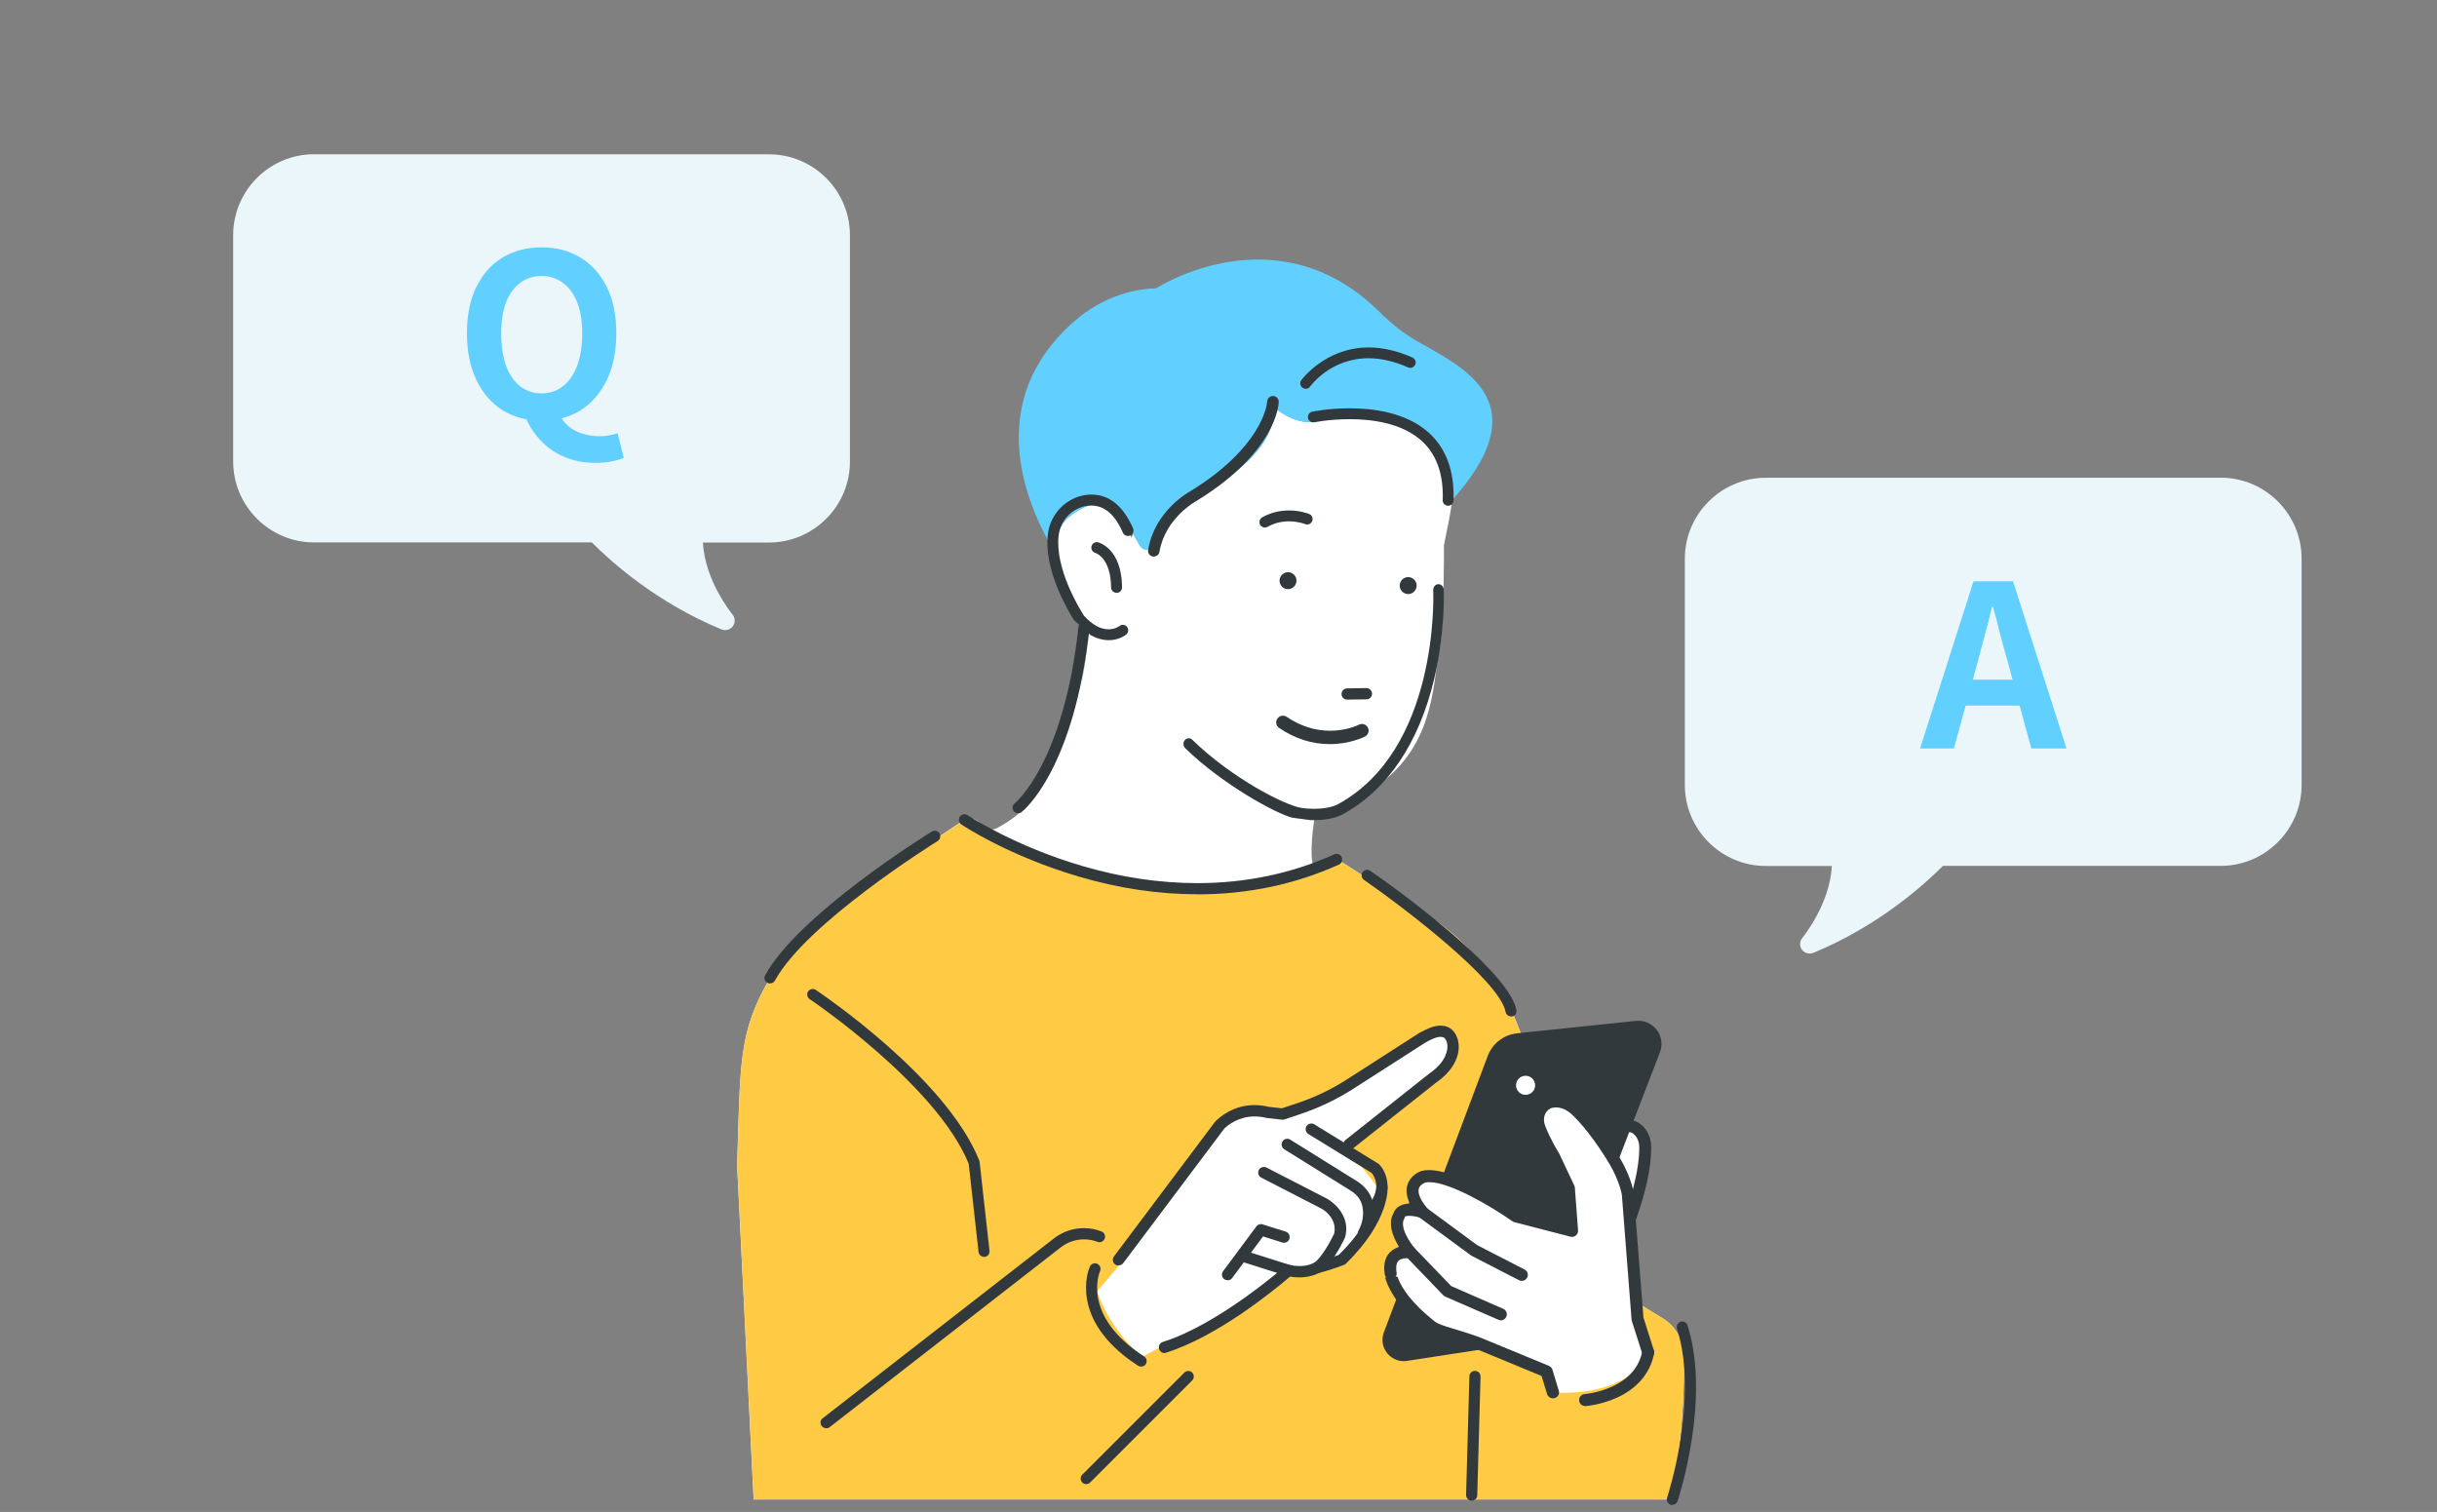 <svg width="324" height="201" viewBox="0 0 324 201" fill="none" xmlns="http://www.w3.org/2000/svg">
<rect x="0" y="0" width="324" height="201" fill="#808080" stroke="none"/>
<g clip-path="url(#clip0_204_4053)">
<path d="M203.563 142.74C201.903 132.706 195.486 124.035 186.282 119.694C185.451 119.303 178.394 114.464 177.706 114.238L174.67 115.436C173.982 113.586 174.67 109.351 174.86 108.106C175.215 108.225 177.089 108.391 176.959 108.403C178.655 108.26 180.161 106.398 182.783 104.655C190.457 99.542 190.492 91.513 191.287 86.697C192.022 84.159 191.975 72.464 191.975 72.464C192.283 70.85 192.971 67.862 193.042 66.474C192.865 66.675 192.675 66.877 192.485 67.079C192.331 68.229 192.639 65.584 192.485 67.079C192.853 64.41 192.105 61.694 190.338 59.618C189.982 59.191 189.65 58.883 189.377 58.657C188.927 58.278 188.571 57.78 188.5 57.21C188.429 56.7 186.744 56.001 182.688 55.68C177.955 55.301 180.743 54.66 174.599 56.012C172.131 56.546 169.237 54.044 169.237 54.044C170.198 60.816 158.693 66.154 158.693 66.154C155.135 67.269 153.949 70.59 153.569 72.25C153.415 72.903 152.715 73.282 152.063 72.997C151.849 72.903 151.671 72.725 151.553 72.523L150.651 70.993L150.426 71.503C149.773 69.581 148.991 68.36 148.172 67.624C145.159 65.561 141.672 69.131 141.672 69.131C140.51 70.412 140.19 71.966 140.32 73.555C140.213 73.365 140.095 73.175 139.976 72.986C140.012 77.338 143.606 82.107 143.606 82.107C143.724 84.206 141.874 92.805 140.308 100.029C139.419 104.121 136.845 107.643 133.215 109.719C133.038 109.814 132.871 109.921 132.705 110.016C130.713 111.178 130.333 108.035 128.222 108.972L112.826 119.22C112.826 119.22 106.089 123.62 102.389 129.99C98.19 137.225 98.439 140.961 98 154.969L100.194 199.341H222.363C222.363 199.341 224.095 189.153 223.857 180.114C223.81 178.122 222.731 176.283 221.023 175.24L215.792 172.049L208.379 171.847L203.563 142.752V142.74Z" fill="white"/>
<path d="M223.857 180.114C223.81 178.122 222.73 176.283 221.022 175.24L215.792 172.049L208.379 171.847L203.563 142.752C201.902 132.718 195.486 124.047 186.281 119.706C185.451 119.315 178.394 114.475 177.706 114.25L174.67 115.448C168.953 117.975 156.498 118.769 156.688 117.536C133.263 117.097 130.333 108.071 128.222 108.996L112.826 119.244C112.826 119.244 106.089 123.644 102.388 130.013C98.201 137.237 98.451 140.961 98.012 154.969L100.206 199.341H222.375C222.375 199.341 224.106 189.153 223.869 180.114H223.857Z" fill="#FFCB45"/>
<path d="M179.106 93.007C179.106 93.007 178.999 93.007 178.952 92.995C178.608 92.924 178.359 92.628 178.359 92.272C178.359 91.857 178.679 91.513 179.094 91.513L181.656 91.477C181.869 91.477 182.047 91.548 182.19 91.691C182.332 91.833 182.415 92.023 182.415 92.212C182.415 92.628 182.095 92.972 181.68 92.972L179.118 93.007H179.106Z" fill="#32393D"/>
<path d="M168.135 70.139C168.052 70.139 167.969 70.115 167.886 70.079C167.732 70.008 167.601 69.901 167.53 69.759C167.435 69.593 167.412 69.391 167.471 69.202C167.53 69.012 167.649 68.858 167.827 68.763C168.906 68.17 170.104 67.861 171.373 67.861C172.927 67.861 174.054 68.324 174.066 68.336C174.244 68.407 174.386 68.549 174.457 68.727C174.528 68.905 174.528 69.107 174.457 69.285C174.338 69.558 174.077 69.735 173.781 69.735C173.686 69.735 173.591 69.712 173.508 69.676C173.413 69.641 172.559 69.308 171.385 69.308C170.365 69.308 169.404 69.546 168.538 70.032C168.432 70.091 168.313 70.127 168.183 70.127H168.147L168.135 70.139Z" fill="#32393D"/>
<path d="M187.218 78.976C186.589 78.976 186.091 78.466 186.091 77.849C186.091 77.232 186.601 76.722 187.218 76.722C187.835 76.722 188.345 77.232 188.345 77.849C188.345 78.466 187.835 78.976 187.218 78.976Z" fill="#32393D"/>
<path d="M171.242 78.323C170.613 78.323 170.115 77.813 170.115 77.197C170.115 76.58 170.625 76.07 171.242 76.07C171.859 76.07 172.369 76.58 172.369 77.197C172.369 77.813 171.859 78.323 171.242 78.323Z" fill="#32393D"/>
<path d="M192.485 67.103C192.853 64.434 192.106 61.718 190.338 59.642C189.982 59.215 189.65 58.907 189.377 58.681C188.927 58.302 188.571 57.803 188.5 57.234C188.429 56.724 186.744 56.024 182.688 55.704C177.955 55.325 180.743 54.684 174.599 56.036C172.132 56.57 169.237 54.067 169.237 54.067C170.198 60.84 158.693 66.177 158.693 66.177C155.135 67.292 153.949 70.613 153.569 72.274C153.439 72.82 152.929 73.175 152.371 73.104C152.039 73.057 151.742 72.867 151.564 72.57L150.284 70.388C147.117 63.568 141.672 69.154 141.672 69.154C140.51 70.436 140.19 71.989 140.32 73.579C136.382 67.091 130.57 53.403 142.882 42.669C145.504 40.392 148.753 38.861 152.252 38.434C152.751 38.375 153.237 38.34 153.688 38.34C153.688 38.34 169.736 27.866 183.471 41.53C184.989 43.048 186.685 44.389 188.571 45.456C194.537 48.872 205.081 53.569 192.497 67.103C192.343 68.253 192.651 65.608 192.497 67.103H192.485Z" fill="#62D0FF"/>
<path d="M173.591 51.683C173.448 51.683 173.294 51.636 173.176 51.553C173.021 51.446 172.915 51.28 172.879 51.09C172.843 50.9 172.879 50.711 172.998 50.556C173.033 50.509 176.176 46.191 181.965 46.191C183.827 46.191 185.784 46.642 187.788 47.532C187.966 47.615 188.097 47.745 188.168 47.935C188.239 48.113 188.227 48.303 188.156 48.481C188.037 48.742 187.788 48.908 187.504 48.908C187.409 48.908 187.302 48.884 187.219 48.848C185.404 48.042 183.625 47.627 181.941 47.627C176.936 47.627 174.302 51.232 174.184 51.386C174.053 51.576 173.828 51.695 173.591 51.695V51.683Z" fill="#32393D"/>
<path d="M192.497 67.233C192.307 67.233 192.129 67.15 191.999 67.007C191.868 66.865 191.797 66.687 191.809 66.497C191.939 62.939 190.931 60.234 188.808 58.432C186.175 56.202 182.284 55.727 179.485 55.727C176.686 55.727 174.753 56.142 174.741 56.142C174.693 56.142 174.646 56.154 174.598 56.154C174.456 56.154 174.326 56.119 174.207 56.036C174.041 55.929 173.934 55.763 173.899 55.585C173.863 55.407 173.899 55.205 174.005 55.039C174.112 54.885 174.278 54.767 174.456 54.731C174.551 54.707 176.686 54.28 179.461 54.28C182.51 54.28 186.768 54.814 189.733 57.329C192.212 59.428 193.386 62.524 193.244 66.545C193.232 66.936 192.924 67.233 192.532 67.233H192.497Z" fill="#32393D"/>
<path d="M148.444 78.809C148.029 78.809 147.721 78.477 147.721 78.085C147.674 74.314 145.859 73.59 145.657 73.519C145.254 73.412 145.017 73.021 145.112 72.629C145.159 72.439 145.278 72.273 145.444 72.178C145.55 72.107 145.681 72.072 145.811 72.072C145.871 72.072 145.93 72.072 145.989 72.096C146.12 72.131 149.121 72.914 149.18 78.073C149.18 78.263 149.109 78.453 148.978 78.595C148.848 78.738 148.658 78.809 148.468 78.821H148.456L148.444 78.809Z" fill="#32393D"/>
<path d="M153.261 73.982C153.071 73.946 152.893 73.839 152.774 73.673C152.656 73.507 152.608 73.305 152.644 73.104C153.498 68.027 157.815 65.537 158.302 65.276C167.553 59.582 168.407 54.079 168.467 53.462V53.367C168.502 52.964 168.834 52.644 169.226 52.644C169.463 52.644 169.653 52.727 169.795 52.881C169.937 53.023 170.009 53.225 170.009 53.426C170.009 53.699 169.748 60.045 159.096 66.58C159.013 66.628 154.921 68.834 154.15 73.353C154.091 73.721 153.759 73.993 153.391 73.993C153.391 73.993 153.296 73.993 153.249 73.993L153.261 73.982Z" fill="#32393D"/>
<path d="M144.542 85.571C144.352 87.433 144.008 89.651 143.616 91.822C144.103 89.283 144.399 87.255 144.542 85.571Z" fill="#32393D"/>
<path d="M147.294 85.108C146.523 85.085 145.752 84.859 144.992 84.432L142.751 82.404C142.336 81.728 141.351 80.067 140.533 78.015C139.477 75.358 139.074 73.01 139.311 71.017C139.631 68.325 141.766 66.13 144.388 65.798C144.625 65.763 144.862 65.751 145.111 65.751C147.471 65.751 149.334 67.257 150.638 70.234C150.804 70.602 150.638 71.029 150.259 71.195C150.164 71.231 150.069 71.254 149.962 71.254C149.666 71.254 149.405 71.088 149.286 70.816C148.219 68.384 146.843 67.21 145.076 67.21C144.909 67.21 144.732 67.21 144.554 67.246C142.585 67.495 140.983 69.155 140.746 71.195C140.236 75.536 143.462 80.838 144.115 81.858C145.242 83.08 146.321 83.661 147.388 83.661C148.171 83.661 148.669 83.341 148.812 83.234C148.954 83.127 149.108 83.068 149.274 83.068C149.5 83.068 149.713 83.163 149.844 83.341C149.962 83.495 150.022 83.685 149.998 83.875C149.974 84.076 149.879 84.242 149.725 84.361C149.5 84.539 148.681 85.108 147.4 85.108H147.282H147.294Z" fill="#32393D"/>
<path d="M174.242 109.031L171.834 108.711C169.64 108.177 162.499 104.263 157.577 99.471C157.28 99.175 157.257 98.688 157.541 98.38C157.672 98.226 157.862 98.143 158.051 98.143C158.229 98.143 158.395 98.214 158.514 98.344C163.84 103.528 170.849 107.05 172.961 107.394C173.459 107.477 174.028 107.525 174.633 107.525C175.274 107.525 176.875 107.465 177.871 106.92C191.227 99.649 190.586 79.331 190.551 78.465C190.527 78.038 190.835 77.682 191.215 77.659C191.618 77.659 191.926 77.979 191.95 78.382C191.95 78.608 192.187 83.933 190.657 90.326C188.629 98.843 184.418 105.046 178.488 108.272C177.278 108.936 175.546 109.031 174.633 109.031H174.242Z" fill="#32393D"/>
<path d="M176.793 98.925C174.421 98.925 172.155 98.202 170.056 96.767C169.854 96.636 169.724 96.434 169.688 96.197C169.641 95.96 169.688 95.735 169.83 95.533C169.996 95.296 170.269 95.142 170.566 95.142C170.744 95.142 170.91 95.189 171.064 95.296C172.867 96.517 174.812 97.146 176.84 97.146C179.023 97.146 180.505 96.423 180.671 96.34C180.802 96.268 180.932 96.245 181.075 96.245C181.407 96.245 181.703 96.423 181.857 96.719C182.083 97.158 181.917 97.692 181.478 97.917C181.395 97.953 179.497 98.925 176.805 98.925H176.793Z" fill="#32393D"/>
<path d="M217.916 150.343C217.073 149.442 215.508 148.932 213.254 152.656L211.807 156.274L214.879 166.403C214.879 166.403 218.781 158.279 218.722 152.502C218.722 151.708 218.461 150.925 217.916 150.343Z" fill="white"/>
<path d="M214.819 167.209C214.499 167.186 214.214 166.96 214.12 166.64L211.048 156.511C211 156.333 211 156.155 211.071 155.977L212.518 152.359C212.518 152.359 212.554 152.276 212.578 152.241C213.859 150.129 215.092 149.038 216.349 148.908C216.421 148.908 216.504 148.908 216.599 148.908C217.31 148.908 217.951 149.216 218.508 149.809C219.161 150.509 219.528 151.458 219.528 152.502C219.588 158.397 215.768 166.426 215.602 166.759C215.472 167.031 215.187 167.209 214.879 167.209H214.819ZM216.516 150.497C216.124 150.533 215.27 150.912 214.001 152.988L212.661 156.321L215.033 164.137L215.531 162.856C216.646 159.962 217.963 155.823 217.939 152.525C217.939 151.885 217.725 151.304 217.346 150.9C217.097 150.628 216.848 150.509 216.599 150.509H216.516V150.497Z" fill="#32393D"/>
<path d="M220.252 136.916C219.587 136.051 218.555 135.612 217.476 135.718L201.713 137.367C199.945 137.557 198.439 138.696 197.799 140.368L183.992 177.113C183.625 178.062 183.791 179.106 184.431 179.901C184.977 180.577 185.772 180.956 186.614 180.956C186.756 180.956 186.91 180.956 187.053 180.921L205.579 178.074C206.054 178.003 206.445 177.671 206.6 177.208L208.379 171.835L220.69 139.894C221.082 138.885 220.916 137.77 220.263 136.905L220.252 136.916Z" fill="#32393D"/>
<path d="M204.096 144.282C204.096 144.982 203.527 145.551 202.827 145.551C202.127 145.551 201.558 144.982 201.558 144.282C201.558 143.583 202.127 143.013 202.827 143.013C203.527 143.013 204.096 143.583 204.096 144.282Z" fill="white"/>
<path d="M217.702 175.394L216.409 158.753C216.409 158.753 216.172 156.938 214.725 154.471C213.74 152.787 211.748 149.774 209.779 147.841C209.387 147.449 208.035 146.097 206.173 146.512C205.509 146.667 204.334 147.438 204.477 149.157C204.56 150.237 206.078 152.929 206.647 153.866L208.581 157.97L209.008 163.64L201.535 161.706C201.535 161.706 192.853 155.586 189.235 156.464C189.235 156.464 186.068 157.46 189.14 161.173C189.14 161.173 186.341 160.176 185.974 161.718C185.974 161.718 184.799 163.165 187.515 166.51C187.515 166.51 184.349 165.964 184.894 169.309C184.894 169.309 185.072 171.848 189.14 175.37C189.603 175.774 190.386 176.497 190.955 176.722C192.426 177.315 194.134 177.683 196.589 178.596L205.639 182.333L206.481 185.108C206.481 185.108 216.255 186.069 219.149 179.806L217.737 175.406L217.702 175.394Z" fill="white"/>
<path d="M219.125 180.589C218.781 180.589 218.473 180.364 218.366 180.032L216.955 175.631C216.931 175.572 216.919 175.513 216.919 175.442L215.626 158.848C215.591 158.635 215.294 157.01 214.049 154.863C212.946 152.977 211.024 150.154 209.233 148.398C208.723 147.888 207.917 147.224 206.897 147.224C206.719 147.224 206.541 147.248 206.363 147.284C206.137 147.319 205.177 147.734 205.283 149.086C205.343 149.762 206.387 151.886 207.335 153.439L209.304 157.614C209.352 157.698 209.376 157.792 209.376 157.899L209.803 163.569C209.826 163.83 209.72 164.079 209.518 164.245C209.376 164.363 209.198 164.435 209.008 164.435C208.937 164.435 208.877 164.435 208.806 164.411L201.334 162.478C201.239 162.454 201.156 162.418 201.073 162.359C198.108 160.271 192.735 157.164 190.042 157.164C189.84 157.164 189.662 157.176 189.496 157.211C189.164 157.354 188.749 157.591 188.631 158.03C188.536 158.385 188.548 159.192 189.757 160.639C189.983 160.912 190.006 161.315 189.793 161.612C189.639 161.825 189.402 161.956 189.141 161.956C189.046 161.956 188.963 161.944 188.868 161.908C188.405 161.742 187.8 161.635 187.385 161.635C187.267 161.635 187.172 161.635 187.089 161.659L186.816 161.707L186.721 161.967C186.697 162.027 186.674 162.086 186.626 162.145C186.496 162.442 186.187 163.592 188.121 165.988C188.322 166.249 188.358 166.605 188.192 166.902C188.049 167.151 187.788 167.293 187.504 167.293C187.456 167.293 187.409 167.293 187.373 167.293C187.278 167.281 187.172 167.269 187.053 167.269C186.757 167.269 186.223 167.317 185.926 167.625C185.57 167.981 185.594 168.669 185.677 169.179C185.713 169.393 185.665 169.606 185.535 169.772C185.404 169.938 185.226 170.057 185.013 170.092C184.966 170.092 184.918 170.092 184.882 170.092C184.491 170.092 184.159 169.808 184.1 169.416C183.839 167.815 184.337 166.925 184.811 166.463C185.013 166.261 185.25 166.095 185.523 165.965L185.986 165.751L185.736 165.3C185.25 164.435 184.977 163.616 184.93 162.869C184.883 162.145 185.06 161.671 185.215 161.386C185.393 160.876 185.689 160.532 186.092 160.319C186.306 160.2 186.555 160.117 186.828 160.07L187.385 159.975L187.207 159.441C186.97 158.765 186.934 158.125 187.112 157.543C187.516 156.179 188.844 155.717 188.998 155.669C189.33 155.586 189.651 155.551 189.983 155.551C193.043 155.551 198.096 158.314 201.808 160.888L201.879 160.936L208.13 162.549L207.798 158.136L205.96 154.234C204.951 152.562 203.777 150.284 203.682 149.193C203.516 147.058 204.975 145.931 205.995 145.694C206.304 145.623 206.612 145.587 206.908 145.587C208.083 145.587 209.233 146.133 210.324 147.212C212.78 149.62 214.998 153.309 215.413 154.032C216.943 156.642 217.204 158.587 217.204 158.611L218.497 175.157L219.884 179.522C220.015 179.937 219.79 180.4 219.363 180.53C219.28 180.554 219.196 180.566 219.113 180.566L219.125 180.589Z" fill="#32393D"/>
<path d="M206.457 185.903C206.113 185.903 205.793 185.665 205.686 185.333L204.95 182.926L196.28 179.344C195.058 178.893 194.026 178.584 193.125 178.3C192.176 178.015 191.381 177.766 190.634 177.47C190.065 177.244 189.46 176.734 188.796 176.141L188.606 175.975C185.297 173.105 184.407 170.792 184.158 169.831L185.795 169.712C186.068 170.555 186.945 172.417 189.65 174.753L189.851 174.931C190.456 175.465 190.931 175.856 191.239 175.975C191.939 176.26 192.722 176.497 193.564 176.746C194.536 177.043 195.592 177.363 196.861 177.837L205.935 181.585C206.16 181.68 206.326 181.858 206.398 182.095L207.24 184.871C207.299 185.072 207.287 185.298 207.18 185.476C207.085 185.665 206.908 185.808 206.706 185.867C206.623 185.891 206.552 185.903 206.469 185.903H206.457Z" fill="#32393D"/>
<path d="M202.329 170.282C202.198 170.282 202.08 170.258 201.961 170.199L195.627 166.937L195.521 166.866L188.641 161.801C188.285 161.54 188.214 161.042 188.475 160.686C188.629 160.485 188.867 160.366 189.116 160.366C189.282 160.366 189.448 160.414 189.59 160.52L196.386 165.526L202.697 168.776C202.886 168.871 203.029 169.037 203.088 169.238C203.159 169.44 203.135 169.653 203.04 169.843C202.898 170.116 202.625 170.282 202.329 170.282Z" fill="#32393D"/>
<path d="M199.531 175.524C199.424 175.524 199.317 175.5 199.21 175.453L192.153 172.381C192.058 172.334 191.975 172.274 191.892 172.203L186.922 167.044C186.768 166.889 186.697 166.688 186.697 166.474C186.697 166.261 186.792 166.059 186.946 165.917C187.1 165.774 187.29 165.691 187.504 165.691C187.717 165.691 187.931 165.774 188.085 165.94L192.948 170.981L199.851 173.994C200.254 174.172 200.444 174.646 200.266 175.05C200.136 175.346 199.851 175.536 199.531 175.536V175.524Z" fill="#32393D"/>
<path d="M210.739 186.923C210.324 186.923 209.968 186.602 209.945 186.187C209.909 185.748 210.241 185.369 210.68 185.333C210.692 185.333 212.436 185.191 214.25 184.373C216.551 183.341 217.927 181.751 218.342 179.64C218.414 179.26 218.746 179 219.125 179C219.173 179 219.232 179 219.279 179.011C219.493 179.059 219.671 179.177 219.789 179.355C219.908 179.533 219.955 179.747 219.908 179.96C219.386 182.593 217.631 184.645 214.82 185.879C212.732 186.792 210.822 186.935 210.799 186.935H210.739V186.923Z" fill="#32393D"/>
<path d="M151.208 179.818C148.824 177.576 146.962 174.777 145.835 171.705L148.338 168.787L162.535 149.88C162.903 149.513 164.421 148.16 166.817 148.16C167.351 148.16 167.896 148.232 168.442 148.362L170.565 148.611L172.783 147.876C175.238 147.057 177.587 145.931 179.757 144.543L189.4 138.351C190.088 137.996 190.847 137.592 191.512 137.592C191.642 137.592 191.773 137.604 191.903 137.64C192.283 137.746 192.579 138.173 192.674 138.743C192.864 139.834 192.306 141.506 190.219 142.942L178.678 152.086L183.304 158.029C183.304 158.717 183.055 162.311 178.18 167.091C177.788 167.245 176.175 167.85 175.06 168.063L174.966 168.087L174.883 168.146C174.883 168.146 174.123 168.633 172.795 168.633C172.356 168.633 171.905 168.585 171.443 168.478L171.17 168.419L170.98 168.633C170.933 168.692 165.738 174.682 158.277 177.018L151.789 180.399L151.208 179.853V179.818Z" fill="white"/>
<path d="M148.705 168.241C148.539 168.241 148.385 168.194 148.254 168.087C148.088 167.969 147.994 167.791 147.958 167.589C147.934 167.388 147.982 167.198 148.1 167.032L161.539 149.133C162.096 148.552 163.935 146.915 166.781 146.915C167.386 146.915 168.015 146.987 168.644 147.141L170.423 147.342L172.392 146.69C174.752 145.907 177.006 144.828 179.093 143.488L188.736 137.296L188.855 137.237C189.614 136.845 190.551 136.347 191.524 136.347C191.761 136.347 191.998 136.383 192.223 136.442C193.065 136.667 193.706 137.474 193.884 138.53C194.204 140.415 193.101 142.432 190.942 143.915L179.805 152.739C179.674 152.846 179.508 152.905 179.342 152.905C179.105 152.905 178.892 152.798 178.749 152.621C178.619 152.466 178.571 152.265 178.595 152.063C178.619 151.861 178.714 151.683 178.88 151.553L190.029 142.717C192.389 141.103 192.461 139.455 192.437 138.98C192.401 138.482 192.2 138.055 191.915 137.913C191.737 137.854 191.63 137.842 191.524 137.842C190.931 137.842 190.207 138.221 189.566 138.565L179.923 144.745C177.729 146.156 175.357 147.283 172.878 148.113L170.755 148.825C170.672 148.849 170.601 148.861 170.518 148.861L168.466 148.635C167.849 148.493 167.327 148.422 166.817 148.422C164.658 148.422 163.259 149.56 162.761 150.047L149.334 167.921C149.192 168.111 148.966 168.218 148.729 168.218L148.705 168.241Z" fill="#32393D"/>
<path d="M154.825 179.889C154.493 179.889 154.208 179.676 154.102 179.356C154.042 179.166 154.054 178.964 154.149 178.775C154.244 178.597 154.398 178.466 154.588 178.407C162.025 176.082 170.743 168.42 170.826 168.349C170.968 168.23 171.134 168.159 171.324 168.159C171.371 168.159 171.431 168.159 171.478 168.171C171.917 168.266 172.356 168.313 172.771 168.313C173.909 168.313 174.574 167.945 174.704 167.874C174.811 167.803 174.882 167.779 174.989 167.756C175.973 167.566 177.361 167.068 177.907 166.854L178.002 166.819L178.073 166.747C183.173 161.695 183.007 158.065 182.995 157.911C182.971 157.697 183.031 157.496 183.149 157.342C183.28 157.187 183.458 157.093 183.659 157.069C184.11 157.069 184.442 157.365 184.478 157.745C184.478 157.792 184.893 162.193 178.927 168.005C178.856 168.076 178.773 168.123 178.678 168.159C178.654 168.159 176.839 168.882 175.451 169.191H175.392L175.333 169.238C174.93 169.452 174.052 169.819 172.759 169.819C172.439 169.819 172.095 169.796 171.727 169.748L171.514 169.713L171.348 169.855C169.224 171.658 161.799 177.707 155.003 179.842C154.932 179.866 154.849 179.878 154.778 179.878L154.825 179.889Z" fill="#32393D"/>
<path d="M181.251 164.766C181.121 164.766 181.002 164.731 180.896 164.672C180.718 164.577 180.587 164.411 180.528 164.221C180.469 164.031 180.492 163.829 180.587 163.64C181.168 162.584 181.346 161.493 181.133 160.402C180.967 159.571 180.445 158.824 179.674 158.35L170.743 152.787C170.576 152.68 170.446 152.514 170.41 152.312C170.363 152.111 170.41 151.909 170.505 151.743C170.648 151.518 170.885 151.387 171.146 151.387C171.288 151.387 171.419 151.423 171.537 151.506L180.469 157.069C181.583 157.768 182.366 158.872 182.604 160.105C182.888 161.54 182.639 163.011 181.904 164.363C181.773 164.6 181.512 164.755 181.24 164.755L181.251 164.766Z" fill="#32393D"/>
<path d="M175.155 169.261C174.918 169.261 174.681 169.143 174.538 168.953C174.42 168.787 174.372 168.585 174.408 168.395C174.443 168.194 174.55 168.016 174.716 167.897C175.713 167.186 176.887 165.039 177.373 164.019C177.765 162.346 176.519 161.148 175.724 160.698L167.683 156.558C167.315 156.368 167.173 155.918 167.362 155.538C167.493 155.289 167.754 155.135 168.039 155.135C168.157 155.135 168.276 155.158 168.383 155.218L176.424 159.357C177.575 159.998 179.544 161.86 178.844 164.434C178.844 164.481 178.82 164.517 178.796 164.552C178.215 165.81 176.899 168.194 175.606 169.131C175.475 169.226 175.321 169.273 175.167 169.273L175.155 169.261Z" fill="#32393D"/>
<path d="M182.794 161.09C182.639 161.09 182.485 161.043 182.355 160.948C182.011 160.71 181.928 160.236 182.177 159.892C183.624 157.828 182.722 156.381 182.402 155.99L182.355 155.93L173.945 150.759C173.589 150.545 173.483 150.071 173.696 149.715C173.839 149.49 174.076 149.359 174.337 149.359C174.479 149.359 174.61 149.395 174.728 149.466L183.221 154.685C183.221 154.685 183.316 154.756 183.363 154.792C184.217 155.658 185.332 158.018 183.41 160.746C183.268 160.948 183.043 161.066 182.794 161.066V161.09Z" fill="#32393D"/>
<path d="M163.212 170.199C163.046 170.199 162.892 170.151 162.762 170.057C162.595 169.938 162.489 169.76 162.465 169.558C162.429 169.357 162.489 169.155 162.607 169.001L167.032 163.047C167.174 162.857 167.399 162.738 167.636 162.738C167.708 162.738 167.791 162.738 167.862 162.774L170.934 163.735C171.325 163.853 171.551 164.28 171.432 164.683C171.337 165.004 171.041 165.217 170.708 165.217C170.637 165.217 170.554 165.217 170.483 165.182L167.921 164.375L163.817 169.902C163.675 170.092 163.449 170.211 163.212 170.211V170.199Z" fill="#32393D"/>
<path d="M171.348 169.677C171.277 169.677 171.194 169.677 171.123 169.641L165.489 167.862C165.097 167.732 164.872 167.316 164.99 166.913C165.085 166.593 165.382 166.379 165.714 166.379C165.785 166.379 165.868 166.391 165.939 166.415L171.573 168.194C171.763 168.253 171.917 168.384 172.012 168.562C172.107 168.74 172.119 168.941 172.06 169.143C171.965 169.463 171.668 169.677 171.336 169.677H171.348Z" fill="#32393D"/>
<path d="M159.191 118.888C154.043 118.888 148.741 118.105 143.44 116.539C134.176 113.823 128.056 109.779 127.807 109.601C127.463 109.375 127.38 108.913 127.605 108.581C127.747 108.379 127.973 108.249 128.222 108.249C128.364 108.249 128.506 108.296 128.625 108.367C128.886 108.533 134.971 112.519 143.938 115.14C149.074 116.646 154.209 117.405 159.203 117.405C165.655 117.405 171.787 116.112 177.398 113.574C177.493 113.527 177.599 113.515 177.706 113.515C177.991 113.515 178.264 113.681 178.382 113.954C178.465 114.132 178.465 114.333 178.406 114.523C178.335 114.713 178.204 114.855 178.014 114.938C172.203 117.571 165.881 118.9 159.215 118.9L159.191 118.888Z" fill="#32393D"/>
<path d="M135.362 108.118C135.136 108.118 134.923 108.011 134.781 107.833C134.532 107.513 134.591 107.05 134.899 106.801C135.172 106.576 141.423 101.274 143.38 83.364C143.427 82.984 143.736 82.711 144.115 82.711C144.602 82.759 144.898 83.127 144.851 83.53C142.799 102.318 136.097 107.75 135.813 107.964C135.682 108.07 135.528 108.118 135.362 108.118Z" fill="#32393D"/>
<path d="M102.377 130.749C102.258 130.749 102.127 130.713 102.021 130.654C101.843 130.559 101.724 130.405 101.665 130.215C101.606 130.025 101.629 129.824 101.724 129.658C106.137 121.569 123.157 111 123.881 110.55C123.999 110.478 124.13 110.443 124.272 110.443C124.533 110.443 124.77 110.573 124.901 110.787C125.114 111.131 125.007 111.593 124.663 111.807C123.952 112.258 107.204 122.719 103.029 130.358C102.898 130.595 102.649 130.737 102.377 130.737V130.749Z" fill="#32393D"/>
<path d="M151.707 181.68C151.565 181.68 151.422 181.645 151.304 181.562C148.599 179.818 145.231 176.877 144.519 172.749C144.092 170.27 144.816 168.562 144.899 168.372C145.017 168.111 145.278 167.945 145.575 167.945C145.682 167.945 145.776 167.969 145.883 168.016C146.251 168.183 146.417 168.621 146.251 168.989C146.144 169.238 143.796 174.967 152.11 180.328C152.454 180.554 152.549 181.004 152.336 181.348C152.193 181.562 151.968 181.68 151.719 181.68H151.707Z" fill="#32393D"/>
<path d="M222.352 200.077C222.269 200.077 222.197 200.077 222.114 200.041C221.723 199.911 221.521 199.496 221.64 199.104C221.687 198.974 225.934 186.01 222.956 176.639C222.838 176.248 223.051 175.833 223.431 175.714C223.502 175.691 223.585 175.679 223.656 175.679C223.977 175.679 224.261 175.88 224.356 176.189C227.464 185.95 223.217 199.009 223.04 199.555C222.945 199.863 222.66 200.065 222.34 200.065L222.352 200.077Z" fill="#32393D"/>
<path d="M200.894 135.126C200.538 135.126 200.242 134.877 200.171 134.533C199.329 130.251 186.293 120.406 181.347 116.978C181.181 116.872 181.074 116.694 181.039 116.504C181.003 116.314 181.039 116.113 181.157 115.958C181.3 115.757 181.525 115.638 181.762 115.638C181.917 115.638 182.059 115.686 182.178 115.769C188.974 120.477 200.704 129.67 201.606 134.26C201.641 134.45 201.606 134.651 201.499 134.817C201.392 134.984 201.226 135.09 201.025 135.126C200.977 135.126 200.93 135.138 200.882 135.138L200.894 135.126Z" fill="#32393D"/>
<path d="M109.826 189.864C109.6 189.864 109.387 189.758 109.245 189.58C109.126 189.426 109.067 189.236 109.09 189.034C109.114 188.833 109.209 188.666 109.375 188.548L140.214 164.565C141.364 163.711 142.705 163.272 144.104 163.272C144.899 163.272 145.694 163.414 146.441 163.711C146.631 163.782 146.773 163.912 146.856 164.102C146.939 164.28 146.939 164.482 146.868 164.672C146.761 164.956 146.488 165.146 146.18 165.146C146.085 165.146 146.002 165.134 145.919 165.099C145.338 164.873 144.733 164.766 144.116 164.766C143.037 164.766 142.005 165.11 141.127 165.751L110.3 189.734C110.17 189.841 110.016 189.888 109.85 189.888L109.826 189.864Z" fill="#32393D"/>
<path d="M144.412 197.302C144.21 197.302 144.032 197.23 143.89 197.088C143.605 196.803 143.605 196.329 143.89 196.044L157.459 182.475C157.601 182.333 157.779 182.262 157.981 182.262C158.182 182.262 158.36 182.333 158.503 182.475C158.645 182.618 158.716 182.795 158.716 182.997C158.716 183.199 158.645 183.377 158.503 183.519L144.934 197.088C144.791 197.23 144.613 197.302 144.412 197.302Z" fill="#32393D"/>
<path d="M130.832 167.091C130.452 167.091 130.144 166.807 130.096 166.439L128.791 154.72L128.768 154.661C124.45 144.164 107.809 132.932 107.643 132.825C107.311 132.599 107.216 132.137 107.442 131.805C107.584 131.603 107.809 131.473 108.058 131.473C108.201 131.473 108.343 131.52 108.462 131.603C109.161 132.078 125.779 143.251 130.191 154.27C130.215 154.329 130.227 154.4 130.239 154.471L131.555 166.285C131.603 166.688 131.306 167.056 130.903 167.103H130.82L130.832 167.091Z" fill="#32393D"/>
<path d="M195.617 199.496C195.427 199.496 195.249 199.413 195.119 199.271C194.988 199.128 194.917 198.938 194.917 198.737L195.356 182.974C195.356 182.57 195.7 182.25 196.103 182.25C196.317 182.25 196.495 182.333 196.637 182.487C196.767 182.63 196.838 182.819 196.838 183.021L196.4 198.784C196.4 199.188 196.068 199.496 195.664 199.496H195.629H195.617Z" fill="#32393D"/>
<path d="M295.245 63.514L234.766 63.515C228.833 63.515 224 68.347 224 74.281V104.358C224 110.292 228.833 115.124 234.766 115.124H243.54C243.298 120.21 239.665 124.636 239.621 124.68C239.247 125.131 239.225 125.78 239.566 126.254C239.808 126.595 240.204 126.771 240.601 126.771C240.766 126.771 240.931 126.738 241.085 126.672C249.715 123.116 255.77 117.667 258.313 115.113L295.234 115.113C301.167 115.113 306 110.281 306 104.347V74.27C306 68.336 301.167 63.503 295.234 63.503L295.245 63.514Z" fill="#EBF6FA"/>
<path d="M41.755 20.514L102.234 20.515C108.167 20.515 113 25.347 113 31.281V61.358C113 67.292 108.167 72.124 102.234 72.124H93.46C93.702 77.21 97.335 81.635 97.379 81.68C97.754 82.131 97.775 82.78 97.434 83.254C97.192 83.595 96.796 83.771 96.399 83.771C96.234 83.771 96.069 83.738 95.915 83.672C87.284 80.116 81.23 74.667 78.687 72.113L41.766 72.113C35.833 72.113 31 67.281 31 61.347V31.27C31 25.336 35.833 20.503 41.766 20.503L41.755 20.514Z" fill="#EBF6FA"/>
<path d="M72.007 55.923C70.047 55.923 68.317 55.463 66.817 54.543C65.337 53.603 64.177 52.263 63.337 50.523C62.497 48.783 62.077 46.703 62.077 44.283C62.077 41.883 62.497 39.833 63.337 38.133C64.177 36.433 65.337 35.133 66.817 34.233C68.317 33.333 70.047 32.883 72.007 32.883C73.987 32.883 75.717 33.343 77.197 34.263C78.677 35.163 79.837 36.463 80.677 38.163C81.517 39.843 81.937 41.883 81.937 44.283C81.937 46.703 81.517 48.783 80.677 50.523C79.837 52.263 78.677 53.603 77.197 54.543C75.717 55.463 73.987 55.923 72.007 55.923ZM72.007 52.293C73.107 52.293 74.057 51.973 74.857 51.333C75.677 50.693 76.307 49.773 76.747 48.573C77.187 47.373 77.407 45.943 77.407 44.283C77.407 42.703 77.187 41.353 76.747 40.233C76.307 39.093 75.677 38.223 74.857 37.623C74.057 37.003 73.107 36.693 72.007 36.693C70.907 36.693 69.947 37.003 69.127 37.623C68.327 38.223 67.707 39.093 67.267 40.233C66.847 41.353 66.637 42.703 66.637 44.283C66.637 45.943 66.847 47.373 67.267 48.573C67.707 49.773 68.327 50.693 69.127 51.333C69.947 51.973 70.907 52.293 72.007 52.293ZM79.207 61.533C77.627 61.533 76.217 61.263 74.977 60.723C73.737 60.183 72.687 59.443 71.827 58.503C70.967 57.583 70.297 56.533 69.817 55.353L74.317 54.903C74.617 55.623 75.037 56.213 75.577 56.673C76.137 57.133 76.777 57.463 77.497 57.663C78.217 57.883 78.947 57.993 79.687 57.993C80.167 57.993 80.607 57.953 81.007 57.873C81.427 57.793 81.797 57.703 82.117 57.603L82.927 60.873C82.527 61.053 82.007 61.203 81.367 61.323C80.727 61.463 80.007 61.533 79.207 61.533Z" fill="#62D0FF"/>
<path d="M255.271 99.503L262.381 77.273H267.631L274.741 99.503H270.061L266.911 87.923C266.571 86.763 266.241 85.563 265.921 84.323C265.621 83.063 265.301 81.843 264.961 80.663H264.841C264.561 81.863 264.251 83.083 263.911 84.323C263.591 85.563 263.271 86.763 262.951 87.923L259.771 99.503H255.271ZM259.681 93.803V90.353H270.241V93.803H259.681Z" fill="#62D0FF"/>
</g>
<defs>
<clipPath id="clip0_204_4053">
<rect y="0.503" width="324" height="200" rx="16" fill="white"/>
</clipPath>
</defs>
</svg>
